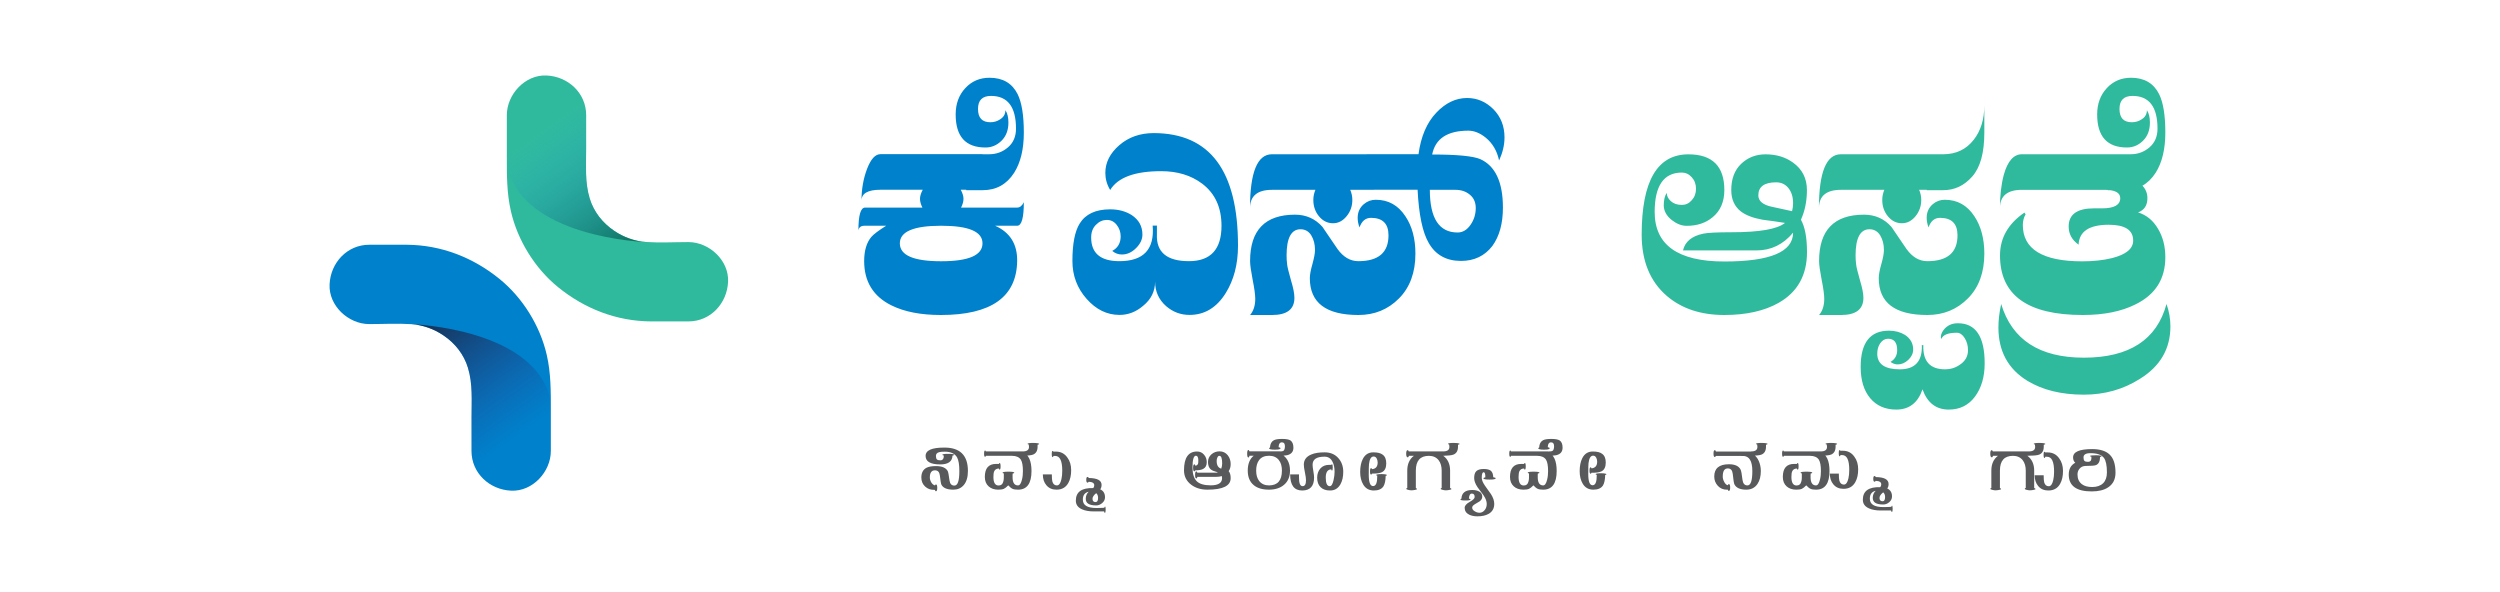<svg xmlns="http://www.w3.org/2000/svg" xmlns:xlink="http://www.w3.org/1999/xlink" id="Layer_1" x="0px" y="0px" viewBox="0 0 300 71" style="enable-background:new 0 0 300 71;" xml:space="preserve"><style type="text/css">	.st0{fill:#0081CB;}	.st1{fill:url(#SVGID_1_);}	.st2{fill:#30BA9D;}	.st3{fill:url(#SVGID_00000074401052921999514220000010470510241396540322_);}	.st4{fill:#58595B;}</style><g>	<g>		<path class="st0" d="M59.95,33.48c-3.19-2.59-7-4.08-11.14-4.11c-1.5-0.01-3,0-4.5,0c-2.67,0-4.65,2.18-4.76,4.76   c-0.12,2.57,2.27,4.76,4.76,4.76c1.69,0,3.38-0.1,5.06,0.01c1.37,0.09,2.7,0.58,3.83,1.34c1.4,0.94,2.46,2.28,2.95,3.89   c0.59,1.93,0.43,3.97,0.43,5.95c0,1.56,0,2.48,0,4.04c0,2.67,2.18,4.65,4.76,4.76c2.57,0.12,4.76-2.27,4.76-4.76   c0-1.84,0-3.04,0-4.88c0-2.24,0.02-4.44-0.49-6.65C64.81,39.1,62.73,35.74,59.95,33.48z"></path>		<linearGradient id="SVGID_1_" gradientUnits="userSpaceOnUse" x1="49.895" y1="35.352" x2="62.062" y2="52.281">			<stop offset="0" style="stop-color:#151E2D"></stop>			<stop offset="1" style="stop-color:#2D368F;stop-opacity:0"></stop>		</linearGradient>		<path class="st1" d="M66.11,49.25c0-0.3,0-0.6,0-0.9c-1.47-8.96-16.73-9.45-16.73-9.45c1.37,0.09,2.7,0.58,3.83,1.34   c1.4,0.94,2.46,2.28,2.95,3.89c0.59,1.93,0.43,3.97,0.43,5.95c0,1.56,0,2.48,0,4.04c0,2.67,2.18,4.65,4.76,4.76   c2.57,0.12,4.76-2.27,4.76-4.76C66.11,52.29,66.11,51.09,66.11,49.25z"></path>		<path class="st2" d="M66.97,34.46c3.19,2.59,7,4.08,11.14,4.11c1.5,0.01,3,0,4.5,0c2.67,0,4.65-2.18,4.76-4.76   c0.12-2.57-2.27-4.76-4.76-4.76c-1.69,0-3.38,0.1-5.06-0.01c-1.37-0.09-2.7-0.58-3.83-1.34c-1.4-0.94-2.46-2.28-2.95-3.89   c-0.59-1.93-0.43-3.97-0.43-5.95c0-1.56,0-2.48,0-4.04c0-2.67-2.18-4.65-4.76-4.76c-2.57-0.12-4.76,2.27-4.76,4.76   c0,1.84,0,3.04,0,4.88c0,2.24-0.02,4.44,0.49,6.65C62.11,28.84,64.19,32.2,66.97,34.46z"></path>					<linearGradient id="SVGID_00000154383403870117386490000017107878785196805028_" gradientUnits="userSpaceOnUse" x1="-994.305" y1="2118.99" x2="-982.137" y2="2135.919" gradientTransform="matrix(-1 0 0 -1 -917.28 2151.582)">			<stop offset="0" style="stop-color:#035639"></stop>			<stop offset="1" style="stop-color:#28A8E0;stop-opacity:0"></stop>		</linearGradient>		<path style="fill:url(#SVGID_00000154383403870117386490000017107878785196805028_);" d="M60.81,18.7c0,0.3,0,0.6,0,0.9   c1.47,8.96,16.73,9.45,16.73,9.45c-1.37-0.09-2.7-0.58-3.83-1.34c-1.4-0.94-2.46-2.28-2.95-3.89c-0.59-1.93-0.43-3.97-0.43-5.95   c0-1.56,0-2.48,0-4.04c0-2.67-2.18-4.65-4.76-4.76c-2.57-0.12-4.76,2.27-4.76,4.76C60.81,15.65,60.81,16.86,60.81,18.7z"></path>	</g>	<path class="st0" d="M177.09,24.97c0-0.69-0.24-1.23-0.71-1.61c-0.47-0.39-1.04-0.58-1.72-0.58h-3.08c0,3.41,1.11,5.12,3.33,5.12  c0.6,0,1.12-0.3,1.54-0.9C176.88,26.39,177.09,25.71,177.09,24.97 M180.35,24.91c0,1.91-0.42,3.44-1.27,4.61  c-0.92,1.19-2.17,1.79-3.76,1.79c-1.76,0-3.05-0.72-3.87-2.15c-0.75-1.28-1.19-3.41-1.34-6.39h-6.48l0.4-4.27h6.19  c0.29-2.12,1-3.78,2.12-4.96c1.12-1.19,2.36-1.78,3.71-1.78c1.21,0,2.26,0.45,3.15,1.34c0.89,0.9,1.34,2.03,1.34,3.39  c0,0.91-0.22,1.83-0.65,2.77c-0.24-1.14-0.77-2.05-1.59-2.73c-0.7-0.57-1.4-0.85-2.1-0.85c-2.51,0-3.96,0.95-4.34,2.86  c2.99,0,4.91,0.19,5.76,0.55C179.43,19.9,180.35,21.84,180.35,24.91z M169.85,30.44c0,2.25-0.66,4.05-1.97,5.37  c-1.32,1.33-2.94,1.99-4.87,1.99c-3.89,0-5.83-1.47-5.83-4.42c0-0.4,0.1-0.96,0.31-1.69c0.2-0.73,0.31-1.29,0.31-1.69  c0-0.68-0.15-1.27-0.45-1.76c-0.3-0.48-0.73-0.73-1.29-0.73c-1.11,0-1.67,1.05-1.67,3.13c0,0.37,0.02,0.74,0.07,1.11  c0.02,0.26,0.18,0.9,0.47,1.93c0.27,0.88,0.4,1.57,0.4,2.06c0,1.37-0.89,2.06-2.68,2.06h-2.64c0.41-0.48,0.62-1.13,0.62-1.93  c0-0.48-0.1-1.25-0.31-2.29c-0.2-1.05-0.31-1.79-0.31-2.25c0-3.71,1.8-5.57,5.39-5.57c1.33,0,2.43,0.49,3.29,1.46  c0.6,0.89,1.21,1.77,1.81,2.66c0.7,0.97,1.53,1.46,2.5,1.46c2.41,0,3.62-1.03,3.62-3.1c0-1.4-0.7-2.1-2.1-2.1  c-0.65,0-1.11,0.38-1.38,1.15c-0.15-0.4-0.22-0.78-0.22-1.15c0-0.68,0.25-1.24,0.76-1.66c0.41-0.34,0.88-0.51,1.41-0.51  c1.5,0,2.68,0.65,3.55,1.97C169.45,27.14,169.85,28.64,169.85,30.44z M164.89,22.78h-2.86c0.17,0.41,0.25,0.8,0.25,1.21  c0,0.75-0.23,1.4-0.69,1.96c-0.46,0.56-1,0.84-1.63,0.84c-0.65,0-1.21-0.27-1.67-0.82c-0.46-0.55-0.69-1.21-0.69-1.98  c0-0.41,0.08-0.8,0.25-1.21h-5.21c-1.76,0-2.64,0.74-2.64,2.22c0-4.32,0.88-6.49,2.64-6.49h12.23V22.78z M148.56,29.5  c0,2.19-0.49,4.09-1.48,5.68c-1.09,1.74-2.53,2.61-4.34,2.61c-1.06,0-1.99-0.35-2.79-1.04c-0.89-0.78-1.34-1.76-1.34-2.97  c0,1.18-0.48,2.15-1.45,2.93c-0.84,0.72-1.79,1.08-2.82,1.08c-1.5,0-2.81-0.64-3.95-1.93c-1.13-1.28-1.7-2.79-1.7-4.54  c0-2.06,0.29-3.56,0.87-4.49c0.7-1.14,1.92-1.71,3.66-1.71c0.99,0,1.85,0.23,2.57,0.68c0.87,0.57,1.3,1.35,1.3,2.35  c0,0.57-0.25,1.11-0.76,1.62c-0.51,0.51-1.07,0.77-1.7,0.77c-0.43,0-0.82-0.14-1.16-0.43c0.68-0.37,1.01-0.95,1.01-1.75  c0-0.51-0.16-0.97-0.47-1.37c-0.31-0.4-0.71-0.6-1.19-0.6c-0.48,0-0.92,0.19-1.3,0.58c-0.39,0.38-0.58,0.9-0.58,1.53  c0,1.89,1.13,2.84,3.38,2.84c2.91,0,4.24-1.42,4-4.27h0.51v1.03c-0.1,2.15,1.18,3.24,3.84,3.24c2.61,0,3.91-1.42,3.91-4.24  c0-2.2-0.77-3.89-2.32-5.06c-1.33-1-2.97-1.5-4.92-1.5c-3.16,0-5.2,0.75-6.12,2.26c-0.39-0.65-0.58-1.34-0.58-2.05  c0-1.25,0.56-2.36,1.68-3.33c1.12-0.97,2.5-1.45,4.14-1.45C145.2,15.99,148.56,20.49,148.56,29.5z M122.86,15.91  c0,1.99-0.39,3.6-1.16,4.82c-0.89,1.39-2.15,2.09-3.76,2.09h-1.99v-4.31h2.75c0.87,0,1.62-0.28,2.26-0.83  c0.64-0.55,0.96-1.3,0.96-2.24c0-2.62-1-3.93-3-3.93c-1.04,0-1.56,0.52-1.56,1.56c0,1.07,0.49,1.6,1.48,1.6  c0.43,0,0.82-0.11,1.16-0.34c0.43-0.26,0.65-0.63,0.65-1.11c0.24,0.37,0.36,0.87,0.36,1.49c0,0.91-0.28,1.64-0.83,2.18  c-0.55,0.54-1.19,0.81-1.92,0.81c-2.39,0-3.58-1.32-3.58-3.97c0-1.28,0.39-2.33,1.16-3.16c0.77-0.83,1.74-1.24,2.9-1.24  c1.59,0,2.71,0.65,3.37,1.96C122.61,12.29,122.86,13.83,122.86,15.91z M117.9,29.2c0-1.41-1.65-2.11-4.96-2.11  c-3.31,0-4.96,0.7-4.96,2.11c0,1.44,1.65,2.15,4.96,2.15C116.25,31.35,117.9,30.63,117.9,29.2z M122.86,24.27  c0,1.88-0.27,2.82-0.8,2.82h-2.64c1.79,0.8,2.67,2.21,2.64,4.24c-0.07,4.32-3.13,6.47-9.16,6.47c-2.39,0-4.37-0.38-5.94-1.16  c-2.17-1.08-3.26-2.85-3.26-5.31c0-1.25,0.29-2.23,0.87-2.91c0.27-0.31,0.86-0.76,1.77-1.33h-2.61c-0.41,0-0.65,0.18-0.72,0.55  c0-1.82,0.27-2.73,0.8-2.73h6.88c-0.19-0.38-0.29-0.73-0.29-1.05c0-0.32,0.11-0.68,0.33-1.09h-5.07c-1.52,0-2.28,0.44-2.28,1.32  c0-1.38,0.22-2.65,0.67-3.83c0.45-1.17,0.98-1.76,1.61-1.76h12.24v4.27h-2.61c0.22,0.41,0.33,0.77,0.33,1.09  c0,0.32-0.1,0.67-0.29,1.05h6.73C122.38,24.91,122.65,24.7,122.86,24.27z"></path>	<path class="st2" d="M260.45,39.16c0,2.7-1.23,4.81-3.69,6.32c-1.98,1.25-4.21,1.88-6.7,1.88c-2.68,0-4.94-0.55-6.77-1.66  c-2.32-1.42-3.48-3.56-3.48-6.4c0-0.88,0.11-1.82,0.33-2.82c1.3,4.3,4.61,6.44,9.92,6.44c5.45,0,8.76-2.15,9.92-6.44  C260.3,37.38,260.45,38.28,260.45,39.16 M259.84,15.91c0,1.99-0.39,3.6-1.16,4.82c-0.89,1.39-2.15,2.09-3.76,2.09h-1.99v-4.31h2.75  c0.87,0,1.62-0.28,2.26-0.83c0.64-0.55,0.96-1.3,0.96-2.24c0-2.62-1-3.93-3-3.93c-1.04,0-1.56,0.52-1.56,1.56  c0,1.07,0.49,1.6,1.48,1.6c0.43,0,0.82-0.11,1.16-0.34c0.43-0.26,0.65-0.63,0.65-1.11c0.24,0.37,0.36,0.87,0.36,1.49  c0,0.91-0.28,1.64-0.83,2.18c-0.55,0.54-1.19,0.81-1.92,0.81c-2.39,0-3.58-1.32-3.58-3.97c0-1.28,0.39-2.33,1.16-3.16  c0.77-0.83,1.74-1.24,2.9-1.24c1.59,0,2.71,0.65,3.37,1.96C259.59,12.29,259.84,13.83,259.84,15.91z M259.84,30.86  c0,2.6-1.18,4.48-3.55,5.65c-1.69,0.86-3.81,1.29-6.37,1.29c-6.61,0-9.92-2.38-9.92-7.15c0-2.09,0.98-3.8,2.93-5.14l0.14,0.21  c-0.22,0.38-0.33,0.8-0.33,1.29c0,2.89,2.38,4.35,7.13,4.35c1.33,0,2.52-0.13,3.58-0.39c1.69-0.43,2.53-1.13,2.53-2.1  c0-1.27-0.98-1.9-2.93-1.9c-2.34,0-3.55,0.8-3.62,2.39c-0.8-0.57-1.19-1.29-1.19-2.18c0-1.45,1.01-2.18,3.04-2.18  c0.12,0,0.29,0,0.51,0c0.22,0,0.37,0,0.47,0c1.45,0,2.17-0.41,2.17-1.22c0-0.67-0.64-1-1.92-1h-9.88c-1.76,0-2.64,0.74-2.64,2.22  c0-1.54,0.16-2.89,0.47-4.04c0.46-1.63,1.18-2.45,2.17-2.45h12.24v2.62c1.88,0.51,2.82,1.39,2.82,2.65c0,0.86-0.37,1.43-1.12,1.71  c1.01,0.31,1.81,0.97,2.39,1.96C259.55,28.43,259.84,29.57,259.84,30.86z M238.16,43.6c0,1.62-0.39,2.95-1.16,3.99  c-0.77,1.04-1.82,1.56-3.15,1.56c-1.52,0-2.57-0.81-3.15-2.43c-0.55,1.62-1.6,2.43-3.15,2.43c-1.33,0-2.37-0.46-3.13-1.37  c-0.76-0.91-1.14-2.16-1.14-3.75c0-2.9,1.13-4.35,3.4-4.35c0.72,0,1.36,0.17,1.92,0.51c0.65,0.43,0.98,1.01,0.98,1.75  c0,0.46-0.19,0.87-0.58,1.24c-0.39,0.37-0.81,0.55-1.27,0.55c-0.31,0-0.6-0.1-0.87-0.3c0.53-0.31,0.8-0.78,0.8-1.41  c0-0.91-0.36-1.37-1.09-1.37c-0.36,0-0.67,0.17-0.92,0.51c-0.25,0.34-0.38,0.77-0.38,1.28c0,1.25,0.91,1.88,2.71,1.88  c1.83,0,2.71-0.97,2.64-2.9h0.18c-0.07,1.93,0.8,2.9,2.61,2.9c0.65,0,1.24-0.18,1.77-0.55c0.65-0.43,0.98-1.01,0.98-1.75  c0-0.54-0.13-1.02-0.4-1.45c-0.27-0.43-0.58-0.64-0.94-0.64c-1.04,0-1.65,0.24-1.85,0.73c-0.05-0.03-0.07-0.1-0.07-0.21  c0-0.34,0.16-0.68,0.47-1.02c0.41-0.43,0.93-0.64,1.56-0.64C237.08,38.78,238.16,40.38,238.16,43.6z M238.12,15.91  c0,2.42-0.48,4.17-1.45,5.27c-0.97,1.1-2.12,1.64-3.48,1.64h-1.99l1.23-4.31h0.76c1.54,0,2.76-0.58,3.66-1.74  c0.84-1.07,1.27-2.46,1.27-4.15V15.91z M238.12,30.44c0,2.25-0.66,4.05-1.97,5.37c-1.32,1.33-2.94,1.99-4.87,1.99  c-3.89,0-5.83-1.47-5.83-4.42c0-0.4,0.1-0.96,0.31-1.69c0.21-0.73,0.31-1.29,0.31-1.69c0-0.68-0.15-1.27-0.45-1.76  c-0.3-0.48-0.73-0.73-1.28-0.73c-1.11,0-1.67,1.05-1.67,3.13c0,0.37,0.02,0.74,0.07,1.11c0.02,0.26,0.18,0.9,0.47,1.93  c0.27,0.88,0.4,1.57,0.4,2.06c0,1.37-0.89,2.06-2.68,2.06h-2.64c0.41-0.48,0.62-1.13,0.62-1.93c0-0.48-0.1-1.25-0.31-2.29  c-0.2-1.05-0.31-1.79-0.31-2.25c0-3.71,1.8-5.57,5.39-5.57c1.33,0,2.43,0.49,3.29,1.46c0.6,0.89,1.21,1.77,1.81,2.66  c0.7,0.97,1.53,1.46,2.5,1.46c2.41,0,3.62-1.03,3.62-3.1c0-1.4-0.7-2.1-2.1-2.1c-0.65,0-1.11,0.38-1.38,1.15  c-0.14-0.4-0.22-0.78-0.22-1.15c0-0.68,0.25-1.24,0.76-1.66c0.41-0.34,0.88-0.51,1.41-0.51c1.5,0,2.68,0.65,3.55,1.97  C237.72,27.14,238.12,28.64,238.12,30.44z M233.16,22.78h-2.86c0.17,0.41,0.25,0.8,0.25,1.21c0,0.75-0.23,1.4-0.69,1.96  c-0.46,0.56-1,0.84-1.63,0.84c-0.65,0-1.21-0.27-1.67-0.82c-0.46-0.55-0.69-1.21-0.69-1.98c0-0.41,0.08-0.8,0.25-1.21h-5.21  c-1.76,0-2.64,0.74-2.64,2.22c0-4.32,0.88-6.49,2.64-6.49h12.24V22.78z M215.17,24.38c0-0.75-0.19-1.35-0.56-1.81  c-0.37-0.46-0.86-0.69-1.47-0.69c-1.42,0-2.14,0.52-2.14,1.56c0,0.69,0.55,1.15,1.66,1.38c0.53,0.11,1.33,0.29,2.39,0.52  C215.13,25.02,215.17,24.7,215.17,24.38z M216.84,30.25c0,2.77-1.13,4.8-3.4,6.09c-1.71,0.97-3.89,1.46-6.52,1.46  c-2.8,0-5.09-0.75-6.88-2.27c-2.03-1.74-3.04-4.2-3.04-7.37c0-6.43,1.87-9.64,5.61-9.64c2.87,0,4.31,1.43,4.31,4.29  c0,1.4-0.47,2.49-1.41,3.26c-0.82,0.69-1.86,1.03-3.11,1.03c-0.6,0-1.19-0.23-1.77-0.68c-0.65-0.51-0.98-1.11-0.98-1.79  c0-0.63,0.12-1.12,0.36-1.49c0,0.37,0.16,0.7,0.49,1c0.33,0.3,0.77,0.45,1.32,0.45c0.46,0,0.86-0.18,1.19-0.56  c0.34-0.37,0.51-0.83,0.51-1.38c0-0.55-0.17-1.01-0.51-1.38c-0.34-0.38-0.74-0.56-1.19-0.56c-2.17,0-3.26,1.58-3.26,4.73  c0,3.96,2.79,5.94,8.36,5.94c5.5,0,8.25-1.15,8.25-3.46c-1.18,1.42-2.64,2.13-4.38,2.13h-8.83c0.24-1.05,1.05-1.72,2.43-2.01  c0.51-0.11,1.64-0.17,3.4-0.17c3.35,0,5.49-0.37,6.41-1.12c-0.89-0.14-1.79-0.27-2.68-0.38c-1.13-0.2-2-0.53-2.61-0.99  c-0.77-0.6-1.16-1.46-1.16-2.57c0-1.34,0.4-2.4,1.19-3.15c0.8-0.76,1.77-1.14,2.93-1.14c1.28,0,2.38,0.33,3.29,0.99  c1.11,0.8,1.67,1.9,1.67,3.3c0,1.31-0.24,2.5-0.72,3.56C216.59,27.21,216.84,28.51,216.84,30.25z"></path>	<path class="st4" d="M222.98,56.32c0,0.61-0.11,1.12-0.34,1.53c-0.3,0.54-0.77,0.81-1.42,0.81c-0.52,0-0.92-0.18-1.22-0.54  c-0.28-0.33-0.42-0.76-0.42-1.29h1.08c0,0.4,0.02,0.68,0.06,0.84c0.09,0.32,0.27,0.48,0.55,0.48c0.25,0,0.43-0.25,0.54-0.74  c0.07-0.3,0.1-0.64,0.1-1.03c0-1.18-0.28-1.77-0.85-1.77h-0.2c-0.03,0.1-0.06,0.15-0.1,0.15c-0.07,0-0.11-0.13-0.11-0.38  c0-0.25,0.04-0.37,0.11-0.37c0.03,0,0.06,0.03,0.08,0.08h0.31c0.58,0,1.04,0.24,1.37,0.71C222.83,55.21,222.98,55.72,222.98,56.32   M220.46,53.28c0,0.03-0.06,0.06-0.19,0.09c0,0.08,0,0.16,0,0.23c0,0.48-0.18,0.8-0.54,0.95c-0.22,0.09-0.63,0.13-1.25,0.13v-0.51  c0.51,0,0.76-0.18,0.76-0.54c0-0.08-0.01-0.18-0.03-0.29c-0.1-0.02-0.14-0.04-0.14-0.07c0-0.08,0.23-0.12,0.69-0.12  C220.23,53.16,220.46,53.2,220.46,53.28z M219.54,56.52c0,1.49-0.54,2.24-1.61,2.24c-0.29,0-0.51-0.03-0.66-0.1  c-0.16-0.07-0.33-0.21-0.52-0.42c-0.2,0.21-0.38,0.35-0.53,0.42c-0.16,0.07-0.39,0.1-0.68,0.1c-0.48,0-0.87-0.14-1.16-0.41  c-0.29-0.27-0.44-0.64-0.44-1.12c0-1.04,0.45-1.56,1.35-1.56c0.1,0,0.21,0,0.34,0c0.02-0.07,0.05-0.11,0.09-0.11  c0.07,0,0.11,0.13,0.11,0.4c0,0.26-0.04,0.4-0.11,0.4c-0.04,0-0.07-0.05-0.09-0.14c-0.28,0.01-0.47,0.12-0.56,0.33  c-0.07,0.14-0.1,0.37-0.1,0.69c0,0.68,0.21,1.02,0.62,1.02c0.31,0,0.5-0.17,0.58-0.52c0.05-0.18,0.06-0.48,0.05-0.92  c-0.1-0.03-0.15-0.06-0.15-0.09c0-0.09,0.23-0.13,0.7-0.13s0.7,0.04,0.7,0.13c0,0.04-0.06,0.07-0.19,0.1c0,0.02,0,0.09-0.01,0.21  c0,0.1,0,0.17,0,0.23c0,0.65,0.22,0.98,0.65,0.98c0.21,0,0.37-0.24,0.48-0.71c0.08-0.32,0.11-0.66,0.11-1.01  c0-0.64-0.08-1.1-0.25-1.37c-0.2-0.3-0.55-0.46-1.05-0.46h-3.14c-0.03,0.08-0.06,0.12-0.09,0.12c-0.09,0-0.13-0.13-0.13-0.38  c0-0.25,0.04-0.38,0.13-0.38c0.03,0,0.06,0.04,0.08,0.11h4.45v0.11C219.19,54.55,219.54,55.29,219.54,56.52z M212.11,53.28  c0,0.03-0.06,0.06-0.19,0.09c0,0.08,0,0.16,0,0.23c0,0.48-0.18,0.8-0.54,0.95c-0.22,0.09-0.63,0.13-1.25,0.13v-0.51  c0.51,0,0.76-0.18,0.76-0.54c0-0.08-0.01-0.18-0.03-0.29c-0.1-0.02-0.14-0.04-0.14-0.07c0-0.08,0.23-0.12,0.69-0.12  C211.88,53.16,212.11,53.2,212.11,53.28z M211.3,56.52c0,0.63-0.13,1.15-0.4,1.55c-0.31,0.46-0.76,0.69-1.35,0.69  c-0.74,0-1.22-0.22-1.43-0.66c-0.05-0.12-0.12-0.52-0.19-1.23c-0.05-0.44-0.24-0.66-0.59-0.66c-0.41,0-0.61,0.32-0.61,0.97  c0,0.21,0.05,0.41,0.16,0.62c0.12,0.24,0.26,0.39,0.45,0.43c0.03-0.1,0.07-0.14,0.12-0.14c0.11,0,0.16,0.14,0.16,0.41  c0,0.27-0.05,0.41-0.16,0.41c-0.05,0-0.1-0.05-0.12-0.15h-0.1c-0.43,0.01-0.8-0.14-1.09-0.45c-0.3-0.32-0.44-0.69-0.44-1.13  c0-0.98,0.59-1.47,1.77-1.47c0.72,0,1.19,0.22,1.4,0.66c0.06,0.12,0.14,0.52,0.22,1.22c0.06,0.44,0.26,0.66,0.59,0.66  c0.4,0,0.59-0.57,0.59-1.72c0-0.63-0.1-1.1-0.3-1.39c-0.15-0.24-0.38-0.38-0.68-0.42c-0.05-0.01-0.32-0.01-0.79-0.01h-2.61  c-0.03,0.09-0.07,0.13-0.12,0.13c-0.11,0-0.16-0.14-0.16-0.41c0-0.27,0.05-0.41,0.16-0.41c0.05,0,0.1,0.05,0.13,0.16h4.36v0.25  c0.35,0.2,0.61,0.5,0.79,0.9C211.21,55.69,211.3,56.09,211.3,56.52z M192.77,56.92c0,0.03-0.05,0.05-0.15,0.08  c-0.01,0.56-0.1,0.98-0.26,1.25c-0.22,0.34-0.61,0.51-1.15,0.51c-0.57,0-1-0.24-1.28-0.71c-0.24-0.4-0.37-0.9-0.37-1.51  c0-0.64,0.11-1.16,0.32-1.57c0.27-0.53,0.69-0.79,1.26-0.79c0.5,0,0.88,0.09,1.12,0.28c0.29,0.21,0.43,0.56,0.43,1.05  c0,0.52-0.17,0.88-0.51,1.05c-0.24,0.12-0.64,0.18-1.2,0.17c-0.03,0.08-0.06,0.12-0.1,0.12c-0.1,0-0.14-0.13-0.14-0.39  c0-0.26,0.05-0.39,0.14-0.39c0.04,0,0.07,0.04,0.1,0.13c0.45-0.04,0.68-0.31,0.68-0.8c0-0.17-0.04-0.33-0.11-0.47  c-0.09-0.17-0.21-0.25-0.38-0.25c-0.29,0-0.48,0.3-0.55,0.91c-0.02,0.17-0.03,0.6-0.03,1.27c0,0.91,0.17,1.37,0.52,1.37  s0.51-0.42,0.5-1.25c-0.09-0.02-0.13-0.04-0.13-0.07c0-0.08,0.22-0.12,0.65-0.12C192.55,56.8,192.77,56.84,192.77,56.92z   M187.51,53.72c0,0.46-0.23,0.76-0.7,0.89c-0.19,0.05-0.58,0.08-1.16,0.08v-0.51c0.34,0,0.56-0.02,0.64-0.07  c0.12-0.07,0.19-0.24,0.2-0.52c0.01-0.33-0.1-0.5-0.35-0.51c-0.25-0.01-0.39,0.18-0.41,0.58c0.16,0.03,0.23,0.08,0.23,0.13  c0,0.12-0.23,0.17-0.69,0.17c-0.45,0-0.68-0.06-0.68-0.17c0-0.03,0.04-0.06,0.11-0.09c0.02-0.42,0.17-0.71,0.46-0.87  c0.2-0.11,0.54-0.16,1-0.16c0.46,0,0.79,0.06,0.98,0.17C187.39,53,187.51,53.29,187.51,53.72z M186.8,56.52  c0,1.49-0.54,2.24-1.61,2.24c-0.29,0-0.51-0.03-0.66-0.1c-0.16-0.07-0.33-0.21-0.52-0.42c-0.2,0.21-0.38,0.35-0.53,0.42  c-0.16,0.07-0.39,0.1-0.68,0.1c-0.48,0-0.87-0.14-1.16-0.41c-0.29-0.27-0.44-0.64-0.44-1.12c0-1.04,0.45-1.56,1.35-1.56  c0.1,0,0.21,0,0.34,0c0.02-0.07,0.05-0.11,0.09-0.11c0.07,0,0.11,0.13,0.11,0.4c0,0.26-0.04,0.4-0.11,0.4  c-0.04,0-0.07-0.05-0.09-0.14c-0.28,0.01-0.47,0.12-0.56,0.33c-0.07,0.14-0.1,0.37-0.1,0.69c0,0.68,0.21,1.02,0.62,1.02  c0.31,0,0.5-0.17,0.58-0.52c0.05-0.18,0.06-0.48,0.05-0.92c-0.1-0.03-0.15-0.06-0.15-0.09c0-0.09,0.23-0.13,0.7-0.13  c0.47,0,0.7,0.04,0.7,0.13c0,0.04-0.06,0.07-0.19,0.1c0,0.02,0,0.09-0.01,0.21c0,0.1,0,0.17,0,0.23c0,0.65,0.22,0.98,0.65,0.98  c0.21,0,0.37-0.24,0.48-0.71c0.08-0.32,0.11-0.66,0.11-1.01c0-0.64-0.08-1.1-0.25-1.37c-0.2-0.3-0.55-0.46-1.05-0.46h-3.14  c-0.03,0.08-0.06,0.12-0.09,0.12c-0.09,0-0.13-0.13-0.13-0.38c0-0.25,0.04-0.38,0.13-0.38c0.03,0,0.06,0.04,0.08,0.11h4.45v0.11  C186.46,54.55,186.8,55.29,186.8,56.52z M179.48,57.39c0,0.11-0.24,0.16-0.73,0.16c-0.5,0-0.74-0.05-0.74-0.16  c0-0.04,0.08-0.08,0.23-0.11c0.01-0.41-0.06-0.61-0.2-0.61c-0.16,0-0.23,0.23-0.23,0.68c0,0.25,0.13,0.56,0.39,0.94  c0.24,0.33,0.49,0.67,0.72,1.01c0.26,0.41,0.39,0.8,0.39,1.16c0,0.54-0.22,0.94-0.67,1.2c-0.35,0.2-0.8,0.3-1.35,0.3  c-0.39,0-0.72-0.07-0.99-0.2c-0.36-0.18-0.54-0.46-0.54-0.82c0-0.25,0.2-0.49,0.6-0.71c0.4-0.22,0.6-0.42,0.6-0.59  c0-0.27-0.11-0.41-0.34-0.41c-0.21,0-0.33,0.2-0.35,0.6c0.13,0.03,0.19,0.06,0.19,0.1c0,0.09-0.2,0.13-0.61,0.13  c-0.4,0-0.6-0.04-0.6-0.13c0-0.03,0.04-0.06,0.12-0.09c0.03-0.69,0.47-1.04,1.3-1.04c0.35,0,0.63,0.07,0.86,0.2  c0.23,0.14,0.34,0.34,0.34,0.61c0,0.21-0.1,0.39-0.31,0.55c-0.2,0.12-0.39,0.23-0.58,0.35c-0.21,0.13-0.32,0.26-0.32,0.4  c0,0.18,0.11,0.34,0.33,0.46c0.18,0.11,0.37,0.16,0.55,0.16c0.21,0,0.4-0.08,0.56-0.25c0.2-0.2,0.31-0.47,0.31-0.81  c0-0.31-0.13-0.66-0.39-1.04c-0.24-0.33-0.49-0.65-0.72-0.97c-0.26-0.39-0.4-0.76-0.4-1.09c0-0.37,0.08-0.64,0.23-0.8  c0.17-0.19,0.47-0.29,0.9-0.29c0.41,0,0.71,0.07,0.88,0.22c0.17,0.15,0.27,0.41,0.28,0.77C179.38,57.3,179.48,57.34,179.48,57.39z   M175.15,53.28c0,0.03-0.06,0.06-0.19,0.09c0,0.08,0,0.16,0,0.23c0,0.48-0.18,0.8-0.54,0.95c-0.22,0.09-0.63,0.13-1.25,0.13v-0.51  c0.51,0,0.76-0.18,0.76-0.54c0-0.08-0.01-0.18-0.03-0.29c-0.1-0.02-0.14-0.04-0.14-0.07c0-0.08,0.23-0.12,0.69-0.12  C174.91,53.16,175.15,53.2,175.15,53.28z M174.17,58.69c0,0.03-0.08,0.07-0.24,0.1c-0.16,0.03-0.31,0.05-0.43,0.05  c-0.12,0-0.25-0.02-0.4-0.06c-0.15-0.04-0.22-0.08-0.22-0.12c0-0.05,0.04-0.08,0.12-0.11c0,0,0-0.69,0-2.07  c0-0.52-0.12-0.94-0.37-1.26c-0.27-0.34-0.66-0.52-1.16-0.52c-1.05,0-1.57,0.59-1.57,1.78v2.09c0.09,0.03,0.14,0.07,0.14,0.12  c0,0.03-0.08,0.07-0.24,0.1c-0.16,0.03-0.31,0.05-0.43,0.05c-0.12,0-0.25-0.02-0.4-0.06c-0.15-0.04-0.22-0.08-0.22-0.12  c0-0.05,0.04-0.08,0.12-0.11c0,0,0-0.69,0-2.07c0-0.78,0.26-1.38,0.79-1.78h-0.59c-0.03,0.12-0.08,0.18-0.14,0.18  c-0.12,0-0.19-0.14-0.19-0.43c0-0.29,0.06-0.43,0.18-0.43c0.05,0,0.1,0.05,0.13,0.15h4.37v0.52h-0.23c0.55,0.41,0.82,1,0.82,1.78  v2.09C174.12,58.6,174.17,58.64,174.17,58.69z M166.43,57.02c0,0.03-0.05,0.05-0.15,0.08c-0.01,0.56-0.1,0.98-0.26,1.25  c-0.22,0.34-0.61,0.51-1.15,0.51c-0.57,0-1-0.24-1.28-0.71c-0.24-0.4-0.37-0.9-0.37-1.51c0-0.64,0.11-1.16,0.32-1.57  c0.27-0.53,0.69-0.79,1.26-0.79c0.5,0,0.88,0.09,1.12,0.28c0.29,0.21,0.43,0.56,0.43,1.05c0,0.52-0.17,0.88-0.51,1.05  c-0.24,0.12-0.64,0.18-1.2,0.17c-0.03,0.08-0.06,0.12-0.1,0.12c-0.1,0-0.14-0.13-0.14-0.39c0-0.26,0.05-0.39,0.14-0.39  c0.04,0,0.07,0.04,0.1,0.13c0.45-0.04,0.68-0.31,0.68-0.8c0-0.17-0.04-0.33-0.11-0.47c-0.09-0.17-0.21-0.25-0.38-0.25  c-0.29,0-0.48,0.3-0.55,0.91c-0.02,0.17-0.03,0.6-0.03,1.27c0,0.91,0.17,1.37,0.52,1.37c0.35,0,0.51-0.42,0.5-1.25  c-0.09-0.02-0.13-0.04-0.13-0.07c0-0.08,0.22-0.12,0.65-0.12C166.22,56.9,166.43,56.94,166.43,57.02z M161.19,56.62  c0,0.59-0.11,1.09-0.34,1.5c-0.29,0.5-0.7,0.74-1.24,0.74c-0.49,0-0.87-0.13-1.14-0.4c-0.27-0.26-0.41-0.64-0.41-1.13  c0-0.45,0.13-0.83,0.39-1.12c0.26-0.29,0.61-0.43,1.07-0.43c0.06,0,0.15,0,0.25,0c0.01-0.05,0.03-0.07,0.06-0.07  c0.07,0,0.1,0.13,0.1,0.38c0,0.25-0.03,0.38-0.1,0.38c-0.03,0-0.06-0.05-0.08-0.15c-0.44,0.02-0.66,0.35-0.66,0.98  c0,0.7,0.16,1.04,0.49,1.04c0.19,0,0.34-0.25,0.45-0.74c0.08-0.35,0.12-0.68,0.12-0.98c0-0.49-0.08-0.88-0.24-1.19  c-0.2-0.42-0.52-0.63-0.96-0.63c-0.96,0-1.44,0.32-1.44,0.97c0,0.17,0.03,0.42,0.09,0.76c0.06,0.34,0.09,0.6,0.09,0.77  c0,1.04-0.48,1.56-1.43,1.56c-0.96,0-1.44-0.64-1.44-1.93h1.06v0.31c-0.01,0.73,0.13,1.1,0.43,1.1c0.27,0,0.41-0.23,0.41-0.7  c0-0.22-0.04-0.53-0.13-0.95c-0.09-0.42-0.13-0.73-0.13-0.94c0-0.56,0.3-0.97,0.89-1.21c0.41-0.18,0.95-0.26,1.6-0.26  c0.68,0,1.22,0.22,1.62,0.66C160.98,55.38,161.19,55.94,161.19,56.62z M155.21,53.72c0,0.46-0.23,0.76-0.7,0.89  c-0.19,0.05-0.58,0.08-1.16,0.08v-0.51c0.34,0,0.56-0.02,0.64-0.07c0.12-0.07,0.19-0.24,0.2-0.52c0.01-0.33-0.1-0.5-0.35-0.51  c-0.25-0.01-0.39,0.18-0.41,0.58c0.16,0.03,0.23,0.08,0.23,0.13c0,0.12-0.23,0.17-0.69,0.17c-0.45,0-0.68-0.06-0.68-0.17  c0-0.03,0.04-0.06,0.11-0.09c0.02-0.42,0.17-0.71,0.46-0.87c0.2-0.11,0.54-0.16,1-0.16c0.46,0,0.79,0.06,0.98,0.17  C155.08,53,155.21,53.29,155.21,53.72z M153.83,56.47c0-0.53-0.12-0.95-0.37-1.26c-0.26-0.34-0.66-0.52-1.17-0.52  c-0.53,0-0.93,0.17-1.19,0.51c-0.24,0.31-0.36,0.73-0.36,1.27c0,0.53,0.12,0.95,0.37,1.26c0.27,0.34,0.67,0.52,1.18,0.52  C153.32,58.24,153.83,57.65,153.83,56.47z M154.8,56.47c0,0.74-0.24,1.31-0.73,1.72c-0.45,0.38-1.06,0.57-1.8,0.57  c-0.78,0-1.39-0.18-1.83-0.55c-0.48-0.4-0.71-0.98-0.71-1.74c0-0.8,0.24-1.4,0.71-1.78h-0.5c-0.03,0.14-0.07,0.21-0.13,0.21  c-0.1,0-0.15-0.15-0.15-0.45s0.05-0.45,0.15-0.45c0.05,0,0.09,0.05,0.12,0.16h3.65v0.24C154.38,54.78,154.8,55.46,154.8,56.47z   M146.66,55.61c0-0.61-0.11-0.91-0.33-0.91c-0.12,0-0.2,0.08-0.26,0.24c-0.05,0.12-0.07,0.24-0.07,0.38c0,0.51,0.18,0.81,0.55,0.92  C146.62,56.03,146.66,55.83,146.66,55.61z M147.68,57.38c0,0.92-0.93,1.38-2.79,1.38c-0.76,0-1.41-0.19-1.93-0.58  c-0.58-0.43-0.88-1.01-0.88-1.74c0-1.51,0.52-2.26,1.57-2.26c0.34,0,0.62,0.13,0.83,0.38c0.22,0.25,0.33,0.55,0.33,0.9  c0,0.39-0.14,0.66-0.43,0.81c-0.2,0.11-0.52,0.17-0.95,0.17c-0.03,0.08-0.06,0.12-0.1,0.12c-0.11,0-0.16-0.14-0.16-0.42  c0-0.28,0.05-0.42,0.16-0.42c0.05,0,0.09,0.06,0.12,0.17c0.16-0.03,0.26-0.11,0.31-0.23c0.03-0.07,0.04-0.21,0.04-0.41  c0-0.37-0.1-0.56-0.3-0.56c-0.26,0-0.4,0.47-0.4,1.41c0,0.76,0.17,1.31,0.5,1.64c0.33,0.33,0.89,0.5,1.69,0.5  c0.9,0,1.36-0.29,1.36-0.87c0-0.09-0.01-0.17-0.03-0.24c-0.2,0.06-0.42,0.09-0.65,0.09h-2.28c-0.03,0.13-0.07,0.19-0.13,0.19  c-0.1,0-0.15-0.14-0.15-0.42c0-0.28,0.05-0.42,0.15-0.42c0.05,0,0.09,0.05,0.12,0.15h2.27c0.07,0,0.13-0.01,0.19-0.04  c-0.18-0.05-0.35-0.11-0.52-0.17c-0.21-0.08-0.36-0.19-0.46-0.33c-0.13-0.18-0.2-0.43-0.2-0.75c0-0.37,0.14-0.67,0.41-0.91  c0.27-0.24,0.6-0.36,0.97-0.36c0.41,0,0.74,0.16,0.99,0.47c0.23,0.29,0.35,0.65,0.35,1.06c0,0.33-0.08,0.61-0.24,0.85  C147.6,56.72,147.68,56.99,147.68,57.38z M131.77,59.74c0-0.25-0.08-0.44-0.23-0.56c-0.29,0.24-0.44,0.46-0.44,0.67  c0,0.26,0.12,0.4,0.36,0.4C131.67,60.25,131.77,60.08,131.77,59.74z M132.68,61.17c0,0.24-0.03,0.37-0.1,0.37  c-0.04,0-0.07-0.06-0.09-0.17h-1.24c-0.55,0-1.01-0.08-1.38-0.24c-0.52-0.22-0.77-0.57-0.77-1.05c0-1.05,0.7-1.55,2.09-1.51  c0.08-0.1,0.12-0.21,0.12-0.34c0-0.26-0.22-0.4-0.67-0.42c-0.03,0.07-0.08,0.11-0.13,0.11c-0.11,0-0.16-0.12-0.16-0.35  c0-0.22,0.05-0.34,0.16-0.34c0.06,0,0.11,0.04,0.14,0.13c1.03,0.01,1.54,0.29,1.54,0.83c0,0.2-0.05,0.37-0.16,0.53  c0.38,0.18,0.57,0.49,0.57,0.95c0,0.27-0.11,0.5-0.33,0.69c-0.22,0.19-0.46,0.29-0.73,0.29c-0.84,0-1.25-0.26-1.25-0.79  c0-0.35,0.12-0.63,0.35-0.85c-0.47,0.1-0.7,0.41-0.7,0.95c0,0.67,0.54,1,1.63,1c0.14,0,0.31,0,0.51-0.01  c0.24-0.01,0.39-0.02,0.44-0.02c0.02-0.1,0.05-0.14,0.09-0.14C132.65,60.79,132.68,60.91,132.68,61.17z M128.54,56.42  c0,0.61-0.11,1.12-0.34,1.53c-0.3,0.54-0.77,0.81-1.42,0.81c-0.52,0-0.92-0.18-1.22-0.54c-0.28-0.33-0.42-0.76-0.42-1.29h1.08  c0,0.4,0.02,0.68,0.06,0.84c0.09,0.32,0.27,0.48,0.55,0.48c0.25,0,0.43-0.25,0.54-0.74c0.07-0.3,0.1-0.64,0.1-1.03  c0-1.18-0.28-1.77-0.85-1.77h-0.2c-0.03,0.1-0.06,0.15-0.1,0.15c-0.07,0-0.11-0.13-0.11-0.38c0-0.25,0.04-0.37,0.11-0.37  c0.03,0,0.06,0.03,0.08,0.08h0.31c0.58,0,1.04,0.24,1.37,0.71C128.39,55.31,128.54,55.82,128.54,56.42z M124.7,53.28  c0,0.03-0.06,0.06-0.19,0.09c0,0.08,0,0.16,0,0.23c0,0.48-0.18,0.8-0.54,0.95c-0.22,0.09-0.63,0.13-1.25,0.13v-0.51  c0.51,0,0.76-0.18,0.76-0.54c0-0.08-0.01-0.18-0.03-0.29c-0.1-0.02-0.14-0.04-0.14-0.07c0-0.08,0.23-0.12,0.69-0.12  C124.47,53.16,124.7,53.2,124.7,53.28z M123.78,56.52c0,1.49-0.54,2.24-1.61,2.24c-0.29,0-0.51-0.03-0.66-0.1  c-0.16-0.07-0.33-0.21-0.52-0.42c-0.2,0.21-0.38,0.35-0.53,0.42c-0.16,0.07-0.39,0.1-0.68,0.1c-0.48,0-0.87-0.14-1.16-0.41  s-0.44-0.64-0.44-1.12c0-1.04,0.45-1.56,1.35-1.56c0.1,0,0.21,0,0.34,0c0.02-0.07,0.05-0.11,0.09-0.11c0.07,0,0.11,0.13,0.11,0.4  c0,0.26-0.04,0.4-0.11,0.4c-0.04,0-0.07-0.05-0.09-0.14c-0.28,0.01-0.47,0.12-0.56,0.33c-0.07,0.14-0.1,0.37-0.1,0.69  c0,0.68,0.21,1.02,0.62,1.02c0.31,0,0.5-0.17,0.58-0.52c0.05-0.18,0.06-0.48,0.05-0.92c-0.1-0.03-0.15-0.06-0.15-0.09  c0-0.09,0.23-0.13,0.7-0.13c0.47,0,0.7,0.04,0.7,0.13c0,0.04-0.06,0.07-0.19,0.1c0,0.02,0,0.09-0.01,0.21c0,0.1,0,0.17,0,0.23  c0,0.65,0.22,0.98,0.65,0.98c0.21,0,0.37-0.24,0.48-0.71c0.08-0.32,0.11-0.66,0.11-1.01c0-0.64-0.08-1.1-0.25-1.37  c-0.2-0.3-0.55-0.46-1.05-0.46h-3.14c-0.03,0.08-0.06,0.12-0.09,0.12c-0.09,0-0.13-0.13-0.13-0.38c0-0.25,0.04-0.38,0.13-0.38  c0.03,0,0.06,0.04,0.08,0.11h4.45v0.11C123.43,54.55,123.78,55.29,123.78,56.52z M116.15,56.52c0,0.74-0.17,1.31-0.51,1.7  c-0.31,0.36-0.73,0.54-1.24,0.54c-0.75,0-1.22-0.2-1.43-0.6c-0.05-0.1-0.12-0.48-0.19-1.12c-0.05-0.4-0.24-0.6-0.59-0.6  c-0.41,0-0.61,0.29-0.61,0.86c0,0.2,0.06,0.4,0.18,0.6c0.12,0.19,0.27,0.31,0.44,0.35c0.03-0.08,0.06-0.12,0.11-0.12  c0.11,0,0.16,0.14,0.16,0.41c0,0.27-0.05,0.41-0.16,0.41c-0.05,0-0.1-0.06-0.13-0.17h-0.09c-0.42,0.01-0.78-0.12-1.08-0.4  c-0.3-0.28-0.45-0.64-0.45-1.08c0-0.55,0.2-0.94,0.6-1.16c0.26-0.14,0.65-0.21,1.16-0.21c0.72,0,1.19,0.2,1.41,0.61  c0.05,0.1,0.13,0.47,0.21,1.12c0.06,0.41,0.25,0.61,0.59,0.61c0.4,0,0.59-0.58,0.59-1.73c0-0.77-0.09-1.32-0.27-1.65  c-0.26-0.46-0.76-0.69-1.49-0.69c-0.31,0-0.53,0.02-0.66,0.06c-0.26,0.07-0.39,0.22-0.39,0.45c0,0.2,0.04,0.33,0.11,0.41  c0.07,0.08,0.21,0.12,0.41,0.12c0.29,0,0.43-0.19,0.43-0.57c-0.12-0.03-0.18-0.06-0.18-0.09c0-0.08,0.24-0.12,0.71-0.12  c0.47,0,0.7,0.04,0.7,0.12c0,0.04-0.06,0.07-0.19,0.09c-0.03,0.71-0.52,1.06-1.47,1.06c-1.17,0-1.76-0.34-1.76-1.02  c0-0.67,0.74-1,2.21-1C115.19,53.69,116.15,54.63,116.15,56.52z"></path>	<path class="st4" d="M252.83,56.69c0-0.83-0.12-1.41-0.35-1.73c-0.29-0.39-0.83-0.58-1.63-0.58c-0.55,0-0.83,0.17-0.83,0.51  c0,0.2,0.04,0.33,0.11,0.41c0.07,0.08,0.21,0.12,0.41,0.12c0.19,0,0.32-0.06,0.38-0.19c0.04-0.08,0.06-0.22,0.05-0.43  c-0.12-0.02-0.17-0.04-0.17-0.07c0-0.07,0.24-0.1,0.72-0.1c0.44,0,0.66,0.05,0.66,0.14c0,0.03-0.06,0.05-0.17,0.06  c-0.01,0.52-0.17,0.85-0.49,0.98c-0.17,0.07-0.58,0.1-1.22,0.1c-0.33,0-0.59,0.12-0.77,0.35c-0.16,0.2-0.23,0.42-0.23,0.68  c0,0.5,0.17,0.88,0.51,1.15c0.31,0.24,0.72,0.35,1.25,0.35c0.57,0,1-0.15,1.32-0.46C252.68,57.68,252.83,57.25,252.83,56.69   M253.86,56.72c0,0.79-0.29,1.37-0.88,1.76c-0.49,0.33-1.15,0.49-1.98,0.49c-1.83,0-2.75-0.67-2.75-2.02  c0-0.67,0.26-1.14,0.78-1.42c-0.18-0.16-0.26-0.38-0.26-0.64c0-0.67,0.76-1,2.29-1c0.96,0,1.67,0.23,2.12,0.68  C253.64,55.03,253.86,55.74,253.86,56.72z M247.56,56.52c0,0.61-0.11,1.12-0.34,1.53c-0.3,0.54-0.77,0.81-1.42,0.81  c-0.52,0-0.92-0.18-1.22-0.54c-0.28-0.33-0.42-0.76-0.42-1.29h1.08c0,0.4,0.02,0.68,0.06,0.84c0.09,0.32,0.27,0.48,0.55,0.48  c0.25,0,0.43-0.25,0.54-0.74c0.07-0.3,0.1-0.64,0.1-1.03c0-1.18-0.28-1.77-0.85-1.77h-0.2c-0.03,0.1-0.06,0.15-0.1,0.15  c-0.07,0-0.11-0.13-0.11-0.38c0-0.25,0.04-0.37,0.11-0.37c0.03,0,0.06,0.03,0.08,0.08h0.31c0.58,0,1.04,0.24,1.37,0.71  C247.41,55.42,247.56,55.92,247.56,56.52z M245.44,53.28c0,0.03-0.06,0.06-0.19,0.09c0,0.08,0,0.16,0,0.23  c0,0.48-0.18,0.8-0.54,0.95c-0.22,0.09-0.63,0.13-1.25,0.13v-0.51c0.51,0,0.76-0.18,0.76-0.54c0-0.08-0.01-0.18-0.03-0.29  c-0.1-0.02-0.14-0.04-0.14-0.07c0-0.08,0.23-0.12,0.69-0.12C245.21,53.16,245.44,53.2,245.44,53.28z M244.26,58.69  c0,0.03-0.08,0.07-0.24,0.1c-0.16,0.03-0.31,0.05-0.43,0.05c-0.12,0-0.25-0.02-0.4-0.06c-0.15-0.04-0.22-0.08-0.22-0.12  c0-0.05,0.04-0.08,0.12-0.11c0,0,0-0.69,0-2.07c0-0.52-0.12-0.94-0.37-1.26c-0.27-0.34-0.66-0.52-1.16-0.52  c-1.05,0-1.57,0.59-1.57,1.78v2.09c0.09,0.03,0.14,0.07,0.14,0.12c0,0.03-0.08,0.07-0.24,0.1c-0.16,0.03-0.31,0.05-0.43,0.05  c-0.12,0-0.25-0.02-0.4-0.06c-0.15-0.04-0.22-0.08-0.22-0.12c0-0.05,0.04-0.08,0.12-0.11c0,0,0-0.69,0-2.07  c0-0.78,0.26-1.38,0.79-1.78h-0.59c-0.03,0.12-0.08,0.18-0.14,0.18c-0.12,0-0.19-0.14-0.19-0.43c0-0.29,0.06-0.43,0.18-0.43  c0.05,0,0.1,0.05,0.13,0.15h4.37v0.52h-0.23c0.55,0.41,0.82,1,0.82,1.78v2.09C244.21,58.6,244.26,58.64,244.26,58.69z   M226.21,59.64c0-0.25-0.08-0.44-0.23-0.56c-0.29,0.24-0.44,0.46-0.44,0.67c0,0.26,0.12,0.4,0.36,0.4  C226.11,60.15,226.21,59.98,226.21,59.64z M227.12,61.06c0,0.24-0.03,0.37-0.1,0.37c-0.04,0-0.07-0.06-0.09-0.17h-1.24  c-0.55,0-1.01-0.08-1.38-0.24c-0.52-0.22-0.77-0.57-0.77-1.05c0-1.05,0.7-1.55,2.09-1.51c0.08-0.1,0.12-0.21,0.12-0.34  c0-0.26-0.22-0.4-0.67-0.42c-0.03,0.07-0.08,0.11-0.13,0.11c-0.11,0-0.16-0.12-0.16-0.35c0-0.22,0.05-0.34,0.16-0.34  c0.06,0,0.11,0.04,0.14,0.13c1.03,0.01,1.54,0.29,1.54,0.84c0,0.2-0.05,0.37-0.16,0.53c0.38,0.18,0.57,0.49,0.57,0.95  c0,0.27-0.11,0.5-0.33,0.69c-0.22,0.19-0.46,0.28-0.73,0.28c-0.84,0-1.25-0.26-1.25-0.79c0-0.35,0.12-0.63,0.35-0.85  c-0.47,0.1-0.7,0.41-0.7,0.95c0,0.67,0.54,1,1.63,1c0.14,0,0.31,0,0.51-0.01c0.24-0.01,0.39-0.02,0.44-0.02  c0.02-0.1,0.05-0.14,0.09-0.14C227.08,60.69,227.12,60.81,227.12,61.06z"></path></g></svg>